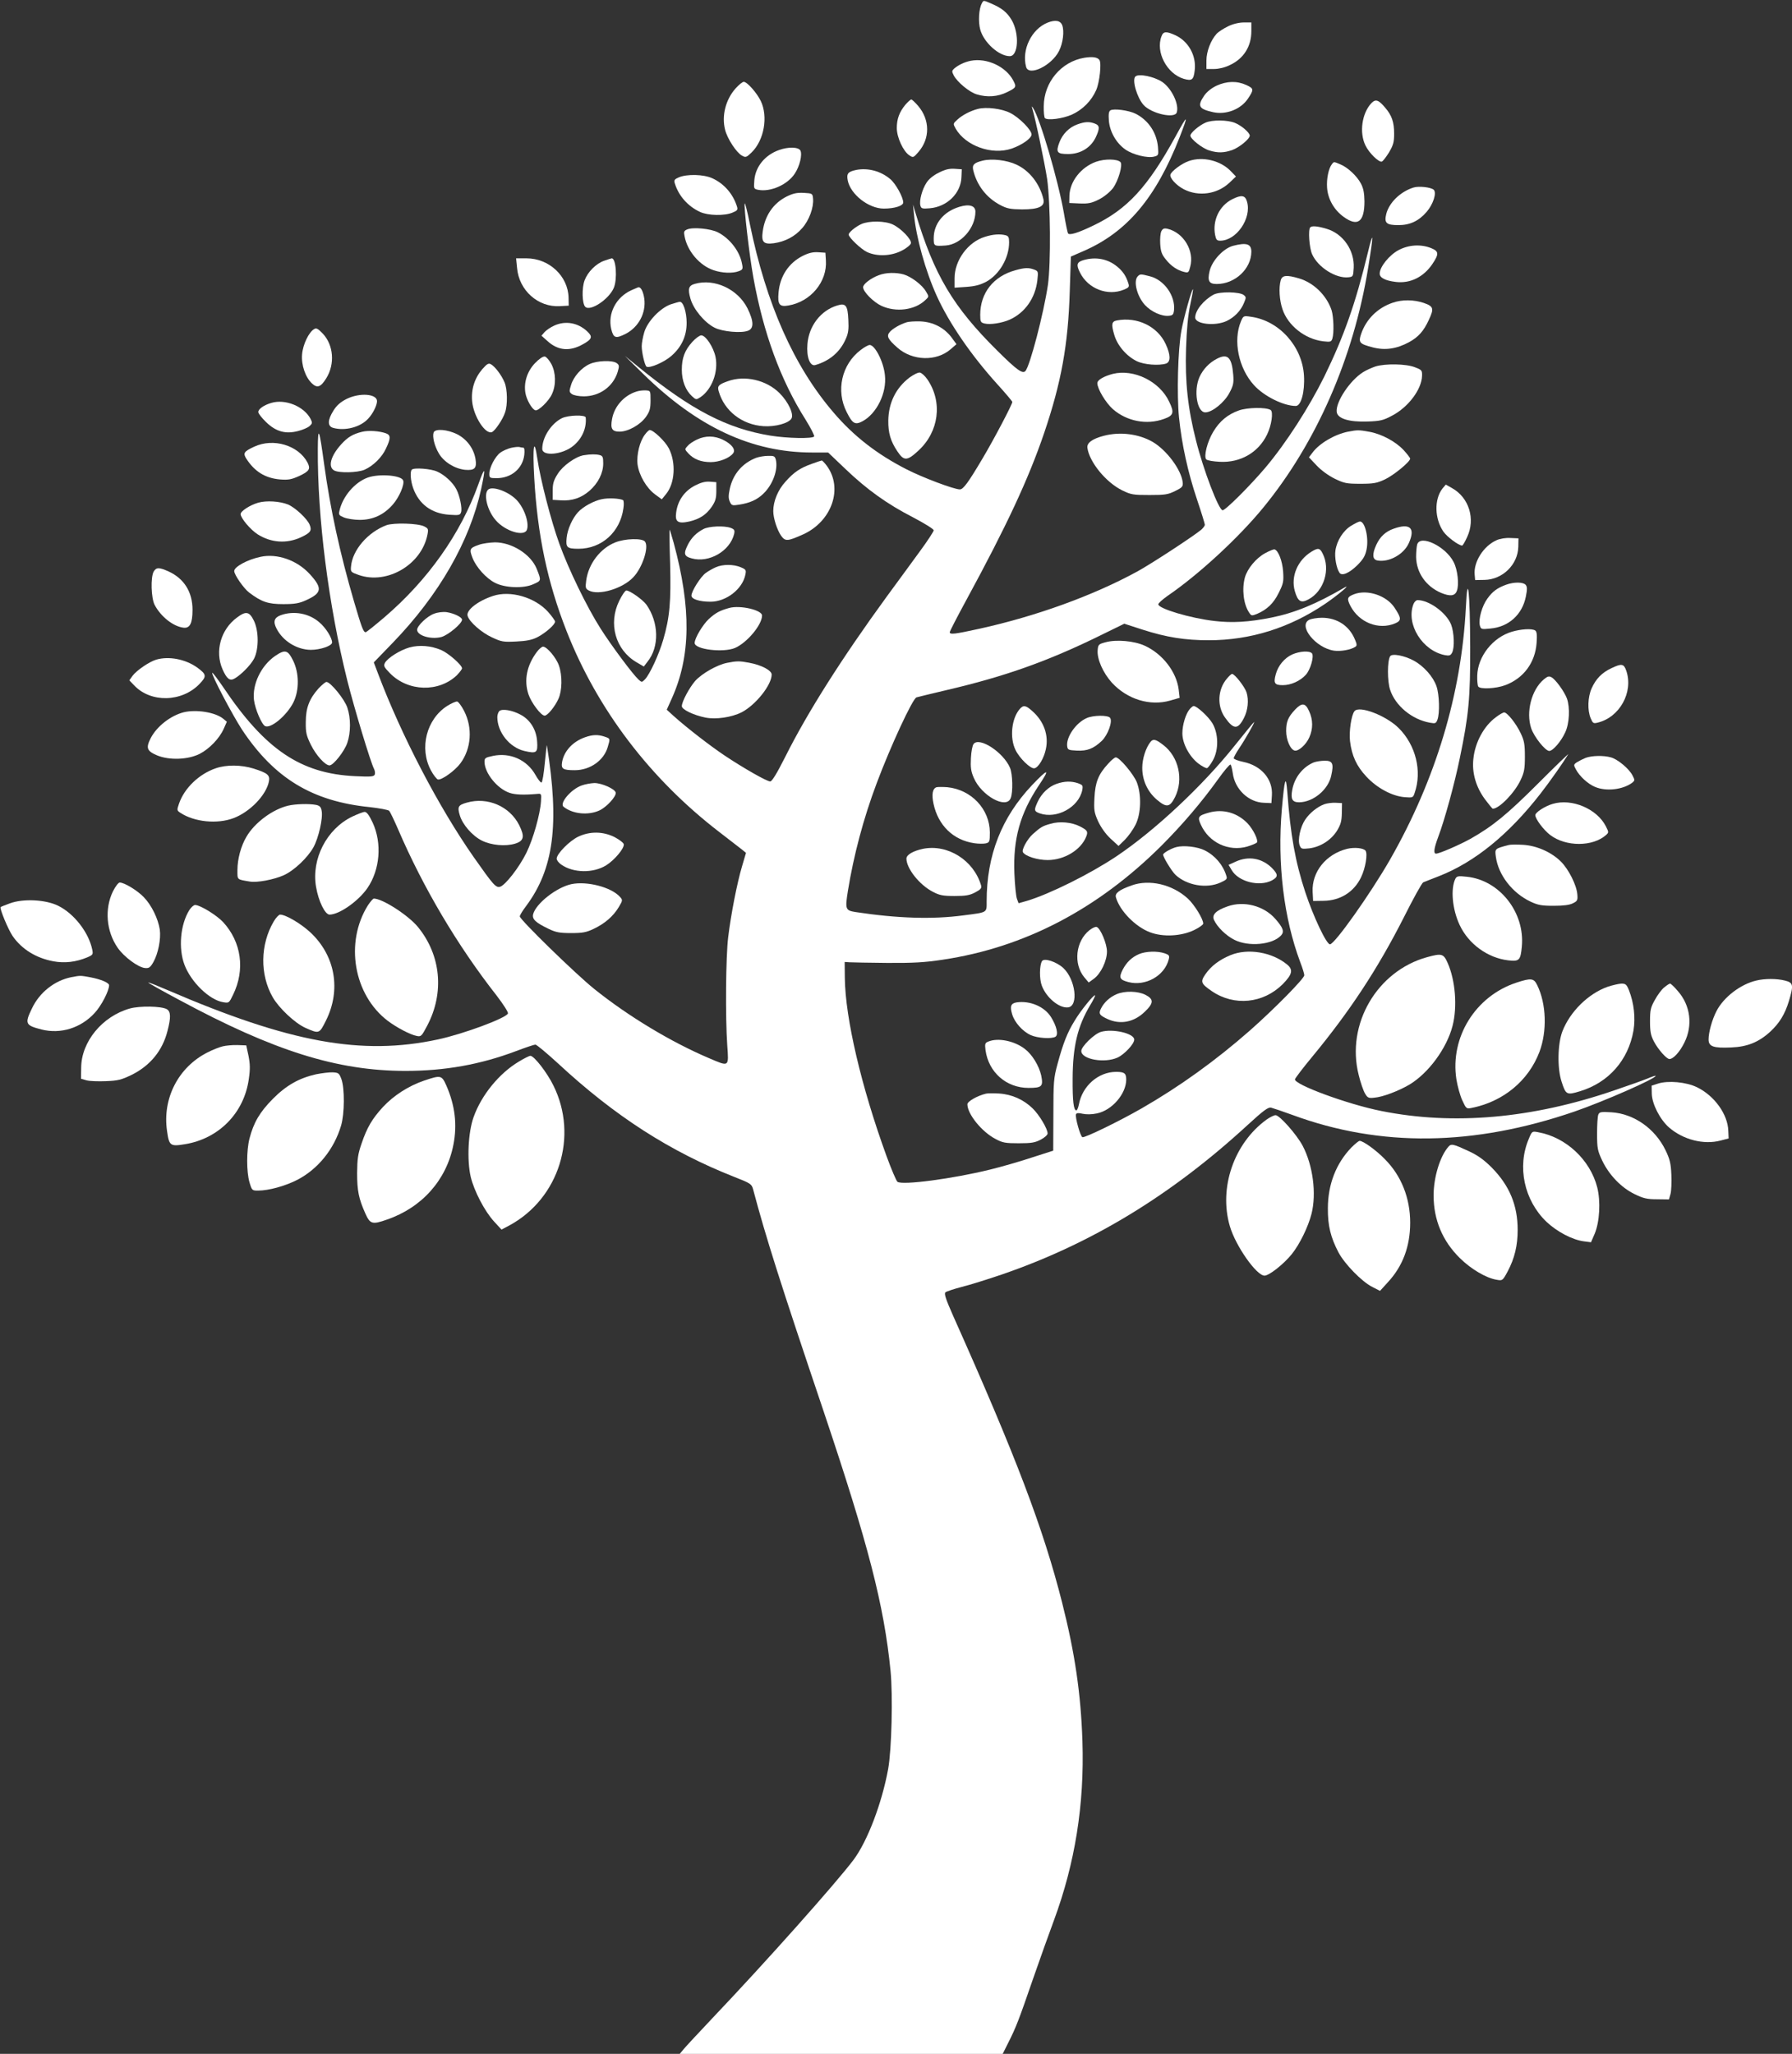 <?xml version="1.0" standalone="no"?>
<!DOCTYPE svg PUBLIC "-//W3C//DTD SVG 20010904//EN"
 "http://www.w3.org/TR/2001/REC-SVG-20010904/DTD/svg10.dtd">
<svg version="1.0" xmlns="http://www.w3.org/2000/svg"
 width="1117pt" height="1280pt" viewBox="0 0 1117 1280"
 preserveAspectRatio="xMidYMid meet">
<rect x="0" y="0" width="1117" height="1280" fill="#333333" stroke="none"/>
<g transform="translate(0,1280) scale(0.1,-0.1)"
fill="#ffffff" stroke="none">
<path d="M6120 12779 c-19 -34 -23 -116 -10 -163 22 -81 117 -166 184 -166 54
0 61 141 12 225 -29 49 -62 75 -130 104 -46 20 -46 20 -56 0z"/>
<path d="M6530 12659 c-100 -40 -163 -169 -134 -276 17 -61 159 8 205 99 25
49 34 124 20 161 -11 29 -43 35 -91 16z"/>
<path d="M7655 12636 c-27 -13 -60 -34 -72 -47 -36 -40 -63 -110 -63 -166 l0
-53 48 0 c28 0 67 9 97 24 87 40 135 116 135 212 l0 54 -47 0 c-29 0 -68 -9
-98 -24z"/>
<path d="M7240 12574 c-38 -98 33 -233 138 -265 52 -15 62 -7 69 53 11 92 -40
182 -122 219 -55 25 -74 24 -85 -7z"/>
<path d="M6759 12440 c-144 -24 -252 -152 -253 -302 -1 -36 3 -70 7 -74 16
-16 111 -4 169 22 67 31 121 85 151 153 21 48 34 168 20 187 -12 18 -44 22
-94 14z"/>
<path d="M6050 12421 c-39 -8 -76 -26 -102 -48 -15 -14 -16 -18 -3 -43 21 -41
98 -105 143 -118 65 -20 132 -15 190 14 57 28 59 32 38 72 -46 88 -166 143
-266 123z"/>
<path d="M7077 12323 c-22 -21 10 -131 51 -177 48 -54 194 -87 207 -47 16 50
-31 149 -90 190 -51 34 -148 54 -168 34z"/>
<path d="M4586 12250 c-63 -70 -89 -172 -66 -260 14 -55 71 -142 105 -160 23
-13 28 -11 60 20 78 76 104 223 57 321 -25 51 -85 119 -106 119 -8 0 -30 -18
-50 -40z"/>
<path d="M7583 12266 c-33 -16 -60 -38 -77 -62 -44 -65 -34 -83 55 -103 81
-18 172 17 217 83 39 58 38 64 -9 86 -59 27 -122 25 -186 -4z"/>
<path d="M5644 12148 c-38 -46 -54 -89 -54 -146 0 -58 40 -145 78 -170 24 -16
26 -15 57 21 73 84 72 200 -2 287 -19 22 -38 40 -43 40 -4 0 -21 -15 -36 -32z"/>
<path d="M8549 12158 c-60 -63 -77 -184 -38 -264 22 -47 84 -107 102 -101 7 2
27 28 45 57 27 46 32 64 32 117 0 71 -14 113 -55 161 -42 50 -60 56 -86 30z"/>
<path d="M6433 12129 c21 -67 79 -347 94 -444 21 -149 24 -525 5 -660 -26
-177 -113 -510 -141 -538 -18 -18 -54 8 -173 126 -278 275 -396 474 -512 862
l-15 50 6 -60 c13 -143 72 -355 142 -509 77 -170 215 -371 379 -552 51 -56 92
-105 92 -109 0 -15 -115 -234 -186 -353 -90 -152 -120 -192 -141 -192 -36 0
-233 74 -334 126 -182 93 -329 207 -454 354 -247 288 -419 676 -521 1174 -15
77 -30 134 -32 128 -6 -20 28 -317 54 -462 63 -347 169 -637 324 -883 33 -53
58 -102 55 -107 -9 -15 -167 -12 -272 5 -270 44 -493 159 -823 428 l-85 69
112 -110 c340 -334 680 -492 1055 -492 l100 0 107 -102 c135 -129 260 -219
424 -303 70 -37 127 -72 127 -80 0 -7 -39 -67 -87 -132 -47 -65 -140 -191
-205 -280 -280 -384 -495 -723 -633 -999 -53 -105 -83 -154 -94 -154 -21 0
-165 82 -285 162 -91 61 -232 170 -316 245 l-44 40 31 69 c119 263 123 563 12
972 -12 42 -23 79 -25 81 -2 2 -1 -93 3 -210 6 -238 -2 -336 -43 -476 -27 -93
-84 -216 -114 -247 -19 -19 -20 -19 -40 -1 -35 32 -168 210 -236 317 -85 133
-200 370 -257 528 -52 143 -119 403 -138 534 -20 137 -30 74 -19 -121 20 -356
82 -652 202 -957 192 -488 520 -919 950 -1250 62 -48 125 -97 141 -109 l27
-22 -25 -85 c-31 -104 -69 -300 -86 -440 -15 -120 -18 -499 -6 -672 10 -140
14 -137 -115 -82 -235 100 -501 260 -713 430 -114 91 -465 433 -465 453 0 7
17 35 39 64 173 232 209 510 130 1002 -1 6 -7 -44 -13 -109 -6 -66 -15 -121
-21 -123 -5 -1 -22 20 -37 47 -53 95 -159 142 -266 119 -47 -10 -52 -13 -52
-37 1 -70 79 -167 156 -193 35 -12 88 -14 169 -7 30 3 30 3 27 -46 -5 -81 -49
-236 -91 -321 -45 -91 -130 -200 -163 -211 -27 -8 -42 9 -165 184 -219 313
-451 758 -597 1145 l-26 69 118 122 c289 299 480 633 551 958 30 140 25 148
-18 28 -110 -307 -314 -595 -585 -827 -60 -51 -112 -93 -117 -93 -14 0 -25 30
-72 190 -88 301 -149 581 -187 860 -30 220 -38 240 -39 95 -3 -428 66 -974
184 -1447 43 -171 146 -513 167 -551 5 -10 7 -26 4 -34 -6 -13 -23 -15 -124
-10 -338 16 -560 166 -821 555 -35 51 -65 91 -68 89 -8 -9 126 -263 186 -355
201 -302 437 -446 796 -482 61 -7 115 -17 121 -23 6 -7 30 -57 54 -112 157
-366 372 -729 616 -1040 42 -55 73 -103 70 -111 -11 -29 -278 -128 -437 -162
-475 -102 -923 -20 -1683 307 -65 28 -120 50 -122 48 -2 -2 85 -51 194 -109
590 -318 983 -441 1407 -442 246 0 468 39 693 124 58 22 112 40 119 40 8 0 71
-53 141 -117 356 -330 699 -550 1100 -708 100 -39 107 -44 116 -76 80 -301
170 -585 441 -1388 276 -822 375 -1202 416 -1614 15 -153 7 -491 -15 -612 -39
-213 -129 -450 -216 -566 -110 -146 -547 -637 -880 -987 -85 -90 -166 -177
-179 -193 l-24 -29 1007 0 1006 0 35 70 c49 97 66 142 155 400 43 124 101 286
129 361 132 357 191 723 178 1119 -10 297 -47 548 -127 864 -117 461 -287 909
-679 1786 -46 104 -57 138 -48 146 7 6 53 21 102 34 50 12 160 47 246 76 561
192 1060 495 1538 935 97 89 126 110 144 106 12 -3 72 -23 132 -45 550 -203
1131 -195 1760 21 185 64 505 205 505 222 0 3 -24 -5 -52 -17 -29 -12 -123
-45 -208 -74 -511 -175 -1000 -218 -1449 -128 -212 42 -547 166 -539 198 2 8
50 71 108 141 233 282 406 544 571 869 58 116 112 213 120 217 8 3 52 21 99
39 222 87 435 260 633 515 60 77 143 196 172 244 5 8 -79 -73 -186 -180 -193
-193 -284 -268 -424 -347 -69 -38 -193 -92 -214 -92 -17 0 -13 33 14 105 39
103 102 332 134 489 56 269 66 374 65 696 -1 343 -16 476 -27 244 -27 -537
-188 -1073 -472 -1570 -122 -213 -346 -529 -375 -529 -22 0 -103 171 -154 325
-62 189 -92 354 -112 625 -9 111 -17 84 -34 -108 -29 -340 12 -679 115 -954
14 -36 25 -72 25 -81 0 -20 -186 -209 -340 -345 -212 -186 -435 -347 -673
-484 -143 -82 -355 -185 -370 -180 -13 4 -47 126 -40 143 3 8 16 9 41 3 23 -5
57 -5 89 2 94 19 182 121 183 210 0 40 -11 49 -63 49 -111 0 -211 -88 -232
-203 -4 -20 -11 -37 -16 -37 -17 0 -24 58 -23 200 1 200 31 324 109 455 20 32
33 60 31 62 -7 7 -90 -95 -128 -159 -45 -73 -71 -139 -106 -268 -24 -89 -26
-110 -26 -318 l-1 -223 -137 -44 c-75 -25 -191 -58 -257 -74 -231 -57 -547
-99 -577 -76 -7 5 -38 78 -68 160 -158 434 -257 859 -260 1110 l-1 100 30 -2
c17 -1 122 -3 235 -4 163 -1 234 3 346 20 509 76 965 314 1363 710 132 132
251 272 353 414 38 53 73 95 78 92 4 -2 10 -26 14 -53 13 -101 99 -182 194
-185 l47 -2 3 48 c7 101 -66 186 -179 209 -33 7 -59 17 -59 23 0 5 15 33 33
60 41 61 100 165 94 165 -2 0 -55 -64 -117 -142 -202 -254 -500 -533 -740
-694 -166 -111 -416 -235 -558 -278 l-53 -15 -10 27 c-6 15 -13 86 -16 157 -9
216 35 374 152 550 73 108 60 109 -42 2 -190 -201 -283 -437 -283 -724 0 -73
8 -68 -147 -88 -189 -25 -407 -19 -670 21 -63 10 -66 17 -48 131 36 222 97
453 180 673 85 227 224 528 248 534 7 2 92 23 190 46 355 83 612 174 919 322
l186 91 114 -37 c150 -48 264 -66 413 -66 259 0 504 77 725 227 78 53 167 128
120 101 -177 -103 -311 -158 -456 -187 -140 -28 -244 -34 -354 -21 -149 17
-350 77 -350 104 0 7 26 30 57 52 192 131 441 360 596 549 331 403 564 934
655 1496 35 214 34 244 -2 94 -76 -314 -148 -519 -271 -771 -95 -192 -238
-415 -368 -569 -94 -111 -248 -265 -266 -265 -24 0 -120 251 -166 435 -51 200
-69 366 -62 575 4 118 12 206 26 270 11 52 19 95 17 97 -6 6 -57 -175 -72
-257 -22 -117 -29 -401 -15 -541 17 -168 56 -345 112 -511 27 -80 49 -152 49
-158 0 -7 -10 -20 -22 -31 -48 -40 -307 -210 -398 -260 -274 -150 -632 -280
-988 -358 -151 -33 -182 -37 -182 -21 0 6 46 95 102 198 255 469 390 760 487
1045 106 313 149 547 159 880 l7 218 78 34 c272 118 452 332 600 710 57 147
52 147 -26 4 -173 -315 -301 -454 -513 -555 -96 -46 -148 -62 -157 -48 -3 5
-15 63 -26 129 -37 208 -147 582 -191 651 -7 12 -10 13 -7 3z"/>
<path d="M6095 12121 c-47 -12 -98 -39 -128 -67 -27 -25 -27 -25 -10 -56 63
-108 226 -166 349 -124 64 22 124 64 124 88 0 28 -77 106 -133 134 -52 27
-150 39 -202 25z"/>
<path d="M6921 12112 c-10 -7 -12 -25 -9 -65 6 -69 46 -139 103 -179 46 -32
137 -55 179 -44 27 7 28 9 24 59 -8 90 -59 167 -139 208 -44 22 -138 34 -158
21z"/>
<path d="M7515 12036 c-40 -17 -95 -64 -95 -81 0 -21 76 -81 119 -93 52 -16
90 -15 142 3 44 16 109 69 109 90 0 18 -52 63 -92 79 -45 19 -142 20 -183 2z"/>
<path d="M6716 12025 c-51 -18 -92 -59 -112 -111 -24 -63 -16 -74 54 -74 76 0
139 38 171 102 27 58 27 76 -5 88 -34 13 -61 12 -108 -5z"/>
<path d="M4856 11865 c-88 -31 -147 -104 -154 -188 -4 -53 -4 -54 24 -60 77
-15 183 32 228 101 31 46 48 119 35 144 -12 22 -75 24 -133 3z"/>
<path d="M6126 11799 c-54 -13 -67 -26 -60 -58 22 -95 83 -174 169 -219 42
-22 63 -26 135 -27 105 0 144 18 134 63 -22 95 -86 178 -168 216 -59 28 -153
39 -210 25z"/>
<path d="M6832 11792 c-94 -34 -163 -122 -166 -211 l-1 -46 65 -3 c55 -2 74 2
120 25 33 17 67 45 87 70 34 46 63 147 47 163 -20 20 -98 21 -152 2z"/>
<path d="M7409 11796 c-43 -15 -105 -61 -113 -83 -8 -20 35 -68 84 -93 92 -47
207 -30 282 40 l42 40 -30 31 c-64 69 -178 96 -265 65z"/>
<path d="M8303 11778 c-22 -27 -35 -93 -31 -148 5 -71 44 -139 104 -182 87
-63 129 -31 129 97 -1 52 -6 81 -22 111 -25 47 -82 101 -129 120 -40 17 -39
17 -51 2z"/>
<path d="M5337 11741 c-51 -11 -61 -22 -53 -65 17 -87 130 -176 225 -176 66 0
121 17 121 38 0 33 -47 118 -81 146 -59 50 -138 71 -212 57z"/>
<path d="M5852 11724 c-33 -16 -63 -40 -77 -63 -27 -41 -46 -111 -38 -142 5
-19 12 -21 58 -17 109 9 195 94 198 195 l2 48 -45 3 c-33 2 -59 -4 -98 -24z"/>
<path d="M4232 11695 c-28 -12 -32 -18 -26 -37 24 -79 82 -144 158 -179 50
-23 153 -25 202 -4 30 12 34 18 28 37 -24 79 -81 144 -154 177 -54 25 -158 27
-208 6z"/>
<path d="M8810 11631 c-82 -26 -151 -94 -169 -164 -14 -57 0 -70 76 -70 72 0
127 26 176 83 41 48 63 118 44 137 -16 16 -94 25 -127 14z"/>
<path d="M4903 11575 c-83 -42 -136 -119 -149 -219 -9 -65 6 -80 69 -72 71 10
132 42 177 94 44 49 73 130 68 184 -3 32 -4 33 -58 36 -43 2 -66 -3 -107 -23z"/>
<path d="M7680 11558 c-80 -41 -123 -132 -106 -222 6 -30 11 -36 32 -36 101 0
197 140 167 243 -11 41 -35 44 -93 15z"/>
<path d="M5980 11511 c-99 -30 -160 -105 -160 -196 0 -49 2 -50 75 -45 95 7
185 109 185 211 0 37 -38 49 -100 30z"/>
<path d="M5370 11404 c-36 -16 -80 -52 -80 -66 0 -18 78 -92 115 -109 63 -29
151 -25 216 9 30 15 55 36 57 46 5 24 -62 93 -113 117 -49 23 -146 24 -195 3z"/>
<path d="M8167 11383 c-14 -14 -6 -129 12 -168 37 -82 149 -152 227 -143 28 3
29 6 32 58 6 109 -66 214 -169 244 -56 17 -92 20 -102 9z"/>
<path d="M4283 11370 c-19 -8 -22 -14 -16 -42 17 -93 94 -183 181 -212 52 -18
119 -21 157 -6 25 9 27 14 20 47 -14 77 -76 157 -150 195 -45 23 -156 34 -192
18z"/>
<path d="M7239 11359 c-6 -13 -9 -47 -7 -80 3 -47 10 -66 35 -96 32 -41 72
-68 115 -78 25 -6 28 -4 37 33 27 98 -41 212 -141 236 -21 5 -30 2 -39 -15z"/>
<path d="M6139 11324 c-105 -32 -189 -146 -189 -258 l0 -59 73 5 c55 4 86 12
124 32 83 45 143 149 143 246 0 31 -4 39 -22 44 -35 9 -79 6 -129 -10z"/>
<path d="M7686 11268 c-60 -16 -130 -91 -146 -156 -15 -63 -4 -82 44 -82 114
0 215 94 216 201 0 49 -30 59 -114 37z"/>
<path d="M8719 11242 c-58 -30 -119 -105 -119 -147 0 -26 34 -44 100 -52 90
-11 173 30 228 111 43 64 41 80 -8 100 -63 25 -138 21 -201 -12z"/>
<path d="M5003 11205 c-87 -44 -141 -126 -150 -227 -7 -75 5 -92 61 -82 139
23 243 148 234 281 l-3 48 -45 3 c-33 2 -59 -4 -97 -23z"/>
<path d="M3223 11130 c12 -140 131 -246 267 -238 l55 3 -1 50 c-3 135 -122
245 -262 245 l-65 0 6 -60z"/>
<path d="M3766 11175 c-51 -18 -102 -69 -122 -122 -18 -47 -16 -145 4 -165 31
-31 148 47 178 118 23 55 14 185 -13 184 -5 -1 -25 -7 -47 -15z"/>
<path d="M6754 11179 c-42 -12 -47 -29 -22 -78 50 -101 173 -148 274 -106 30
12 34 18 28 37 -14 46 -34 77 -71 107 -58 48 -133 62 -209 40z"/>
<path d="M6330 11116 c-137 -37 -220 -141 -220 -278 0 -43 3 -48 26 -54 35 -9
108 2 158 24 95 43 159 134 172 244 6 56 6 58 -20 68 -34 13 -59 12 -116 -4z"/>
<path d="M5478 11085 c-49 -18 -98 -55 -98 -75 0 -28 63 -92 114 -116 91 -42
209 -27 274 36 23 21 23 22 4 53 -23 41 -92 93 -140 107 -49 13 -109 12 -154
-5z"/>
<path d="M7092 11078 c-29 -29 -5 -124 44 -178 39 -43 106 -73 150 -68 24 2
29 8 32 35 9 90 -62 189 -150 211 -58 15 -61 15 -76 0z"/>
<path d="M7983 11053 c-13 -46 -8 -125 11 -180 34 -102 140 -186 253 -200 46
-5 51 -4 58 17 11 35 8 135 -5 177 -31 92 -111 171 -203 198 -78 23 -105 20
-114 -12z"/>
<path d="M4331 11031 c-39 -11 -45 -31 -27 -93 19 -66 87 -148 150 -180 48
-25 167 -36 209 -19 37 14 36 59 -4 140 -60 119 -205 187 -328 152z"/>
<path d="M3935 10991 c-95 -43 -148 -145 -125 -242 14 -56 27 -61 89 -30 82
42 129 131 117 220 -6 41 -20 71 -35 71 -3 0 -24 -9 -46 -19z"/>
<path d="M7565 10964 c-63 -34 -115 -99 -115 -143 0 -41 123 -55 195 -22 49
23 89 64 109 113 14 33 14 37 -1 49 -25 21 -151 23 -188 3z"/>
<path d="M8680 10913 c-93 -32 -163 -101 -195 -192 -19 -56 -12 -64 72 -86 77
-20 149 -9 225 32 59 32 93 70 125 141 33 70 28 83 -32 104 -62 21 -136 22
-195 1z"/>
<path d="M4180 10903 c-66 -24 -144 -106 -164 -173 -9 -30 -16 -69 -16 -87 0
-40 19 -121 30 -128 19 -12 111 28 155 67 64 56 95 124 95 206 0 67 -21 132
-42 131 -7 0 -33 -8 -58 -16z"/>
<path d="M5218 10896 c-102 -31 -176 -127 -185 -240 -7 -81 16 -141 49 -131
90 26 155 82 190 163 16 35 19 61 16 118 -4 91 -16 107 -70 90z"/>
<path d="M7735 10797 c-50 -120 -15 -291 81 -397 62 -69 185 -130 261 -130 33
0 57 87 51 190 -11 182 -155 342 -331 366 -46 7 -47 6 -62 -29z"/>
<path d="M6962 10803 c-33 -6 -36 -24 -17 -88 19 -68 76 -134 141 -166 46 -22
136 -29 182 -15 30 10 29 55 -2 122 -51 110 -177 171 -304 147z"/>
<path d="M5650 10791 c-41 -13 -84 -38 -103 -59 -23 -26 -14 -45 47 -99 93
-82 242 -87 331 -10 l37 32 -33 45 c-46 59 -114 94 -193 97 -34 1 -72 -1 -86
-6z"/>
<path d="M3455 10771 c-22 -10 -49 -28 -60 -40 l-20 -23 37 -33 c66 -61 141
-67 224 -19 54 30 59 46 26 77 -58 56 -137 70 -207 38z"/>
<path d="M1958 10749 c-33 -19 -70 -96 -75 -157 -6 -65 20 -143 62 -182 33
-31 55 -22 89 33 55 89 45 207 -22 278 -30 31 -40 37 -54 28z"/>
<path d="M4316 10670 c-48 -53 -66 -101 -66 -174 0 -69 23 -128 63 -165 25
-23 27 -23 52 -7 72 48 114 158 95 252 -13 61 -61 134 -89 134 -10 0 -35 -18
-55 -40z"/>
<path d="M5365 10619 c-119 -90 -156 -254 -87 -388 36 -72 52 -81 99 -56 88
48 151 176 139 286 -8 84 -62 189 -95 189 -9 0 -34 -14 -56 -31z"/>
<path d="M3335 10537 c-49 -51 -71 -121 -60 -186 7 -42 41 -102 62 -108 18 -6
85 58 104 102 26 57 24 132 -4 186 -13 24 -32 46 -41 47 -11 2 -35 -14 -61
-41z"/>
<path d="M7585 10564 c-47 -24 -86 -65 -108 -113 -38 -85 -16 -221 36 -221 43
0 119 62 150 121 25 47 28 62 24 114 -9 109 -35 134 -102 99z"/>
<path d="M3675 10531 c-51 -23 -101 -79 -116 -132 -12 -37 -11 -43 6 -55 11
-8 43 -14 74 -14 99 0 183 61 211 152 11 37 10 43 -6 55 -26 19 -122 16 -169
-6z"/>
<path d="M3006 10499 c-48 -56 -70 -126 -63 -200 8 -92 82 -208 123 -192 19 7
68 79 82 122 17 48 15 145 -3 188 -19 46 -60 99 -85 113 -15 8 -24 3 -54 -31z"/>
<path d="M8573 10516 c-23 -8 -57 -23 -76 -35 -82 -51 -172 -186 -165 -248 5
-42 76 -64 193 -60 80 3 97 7 153 37 101 53 184 164 186 248 1 34 -2 37 -44
53 -54 22 -186 24 -247 5z"/>
<path d="M5669 10447 c-85 -65 -130 -157 -132 -267 -1 -78 14 -129 56 -192 41
-62 61 -62 131 3 129 118 153 303 57 444 -15 22 -36 41 -47 43 -11 2 -40 -13
-65 -31z"/>
<path d="M6937 10470 c-57 -15 -97 -38 -97 -58 0 -35 52 -122 97 -162 86 -75
210 -100 318 -61 60 21 66 39 33 107 -59 127 -220 206 -351 174z"/>
<path d="M4536 10424 c-57 -20 -66 -30 -56 -63 35 -122 145 -208 279 -217 73
-5 156 18 174 47 17 27 -19 104 -74 159 -82 82 -217 113 -323 74z"/>
<path d="M3968 10360 c-78 -24 -139 -92 -153 -172 -11 -60 0 -78 47 -78 54 0
130 43 165 93 23 33 28 51 28 101 0 61 0 61 -30 63 -16 1 -42 -2 -57 -7z"/>
<path d="M2161 10314 c-38 -19 -62 -40 -82 -72 -38 -60 -39 -99 -1 -109 74
-20 170 5 218 59 29 31 54 82 54 108 0 46 -108 54 -189 14z"/>
<path d="M1691 10289 c-47 -14 -81 -38 -81 -57 0 -9 22 -37 49 -63 61 -59 121
-76 200 -55 28 7 60 21 71 31 17 16 18 20 6 44 -41 79 -158 126 -245 100z"/>
<path d="M7722 10242 c-70 -25 -120 -67 -159 -132 -38 -62 -61 -156 -44 -173
7 -7 44 -13 84 -15 129 -7 241 58 295 170 28 57 40 142 22 153 -29 18 -144 16
-198 -3z"/>
<path d="M3503 10194 c-67 -33 -123 -119 -123 -191 0 -49 127 -37 194 19 54
44 83 110 77 176 -2 18 -109 15 -148 -4z"/>
<path d="M2257 10109 c-57 -14 -90 -33 -131 -79 -65 -72 -83 -140 -43 -162 31
-17 145 -14 188 4 55 24 110 78 135 133 30 63 30 83 1 94 -40 15 -110 20 -150
10z"/>
<path d="M2703 10105 c-9 -26 5 -84 32 -130 31 -54 99 -96 164 -103 60 -5 74
10 65 67 -11 66 -54 124 -115 155 -61 30 -136 36 -146 11z"/>
<path d="M4021 10093 c-33 -41 -54 -127 -47 -187 9 -68 56 -148 109 -187 l42
-31 26 32 c56 67 64 196 18 286 -22 43 -96 114 -119 114 -5 0 -18 -12 -29 -27z"/>
<path d="M8404 10110 c-85 -17 -180 -73 -223 -131 l-22 -29 47 -50 c28 -30 73
-63 113 -83 60 -29 74 -32 161 -32 82 0 103 4 152 27 54 25 158 110 158 130 0
4 -18 28 -40 52 -50 54 -137 101 -214 115 -66 12 -74 12 -132 1z"/>
<path d="M6880 10084 c-72 -19 -106 -44 -102 -75 12 -88 115 -215 217 -265 55
-27 69 -29 170 -29 97 0 116 3 160 25 45 22 50 28 47 55 -9 77 -99 199 -187
251 -87 50 -203 65 -305 38z"/>
<path d="M4345 10061 c-22 -10 -49 -28 -59 -40 -19 -21 -19 -21 5 -47 33 -36
79 -54 139 -54 52 0 115 24 139 54 19 23 -7 58 -62 85 -53 26 -109 27 -162 2z"/>
<path d="M1584 10016 c-64 -30 -70 -40 -49 -74 52 -81 118 -122 211 -130 52
-4 71 0 118 21 64 30 73 44 53 84 -57 108 -213 155 -333 99z"/>
<path d="M3186 10009 c-21 -5 -51 -18 -66 -29 -33 -23 -70 -94 -70 -133 0 -25
3 -27 46 -27 91 0 162 60 172 145 3 28 1 45 -6 45 -6 0 -16 2 -24 4 -7 2 -30
0 -52 -5z"/>
<path d="M3639 9963 c-51 -8 -132 -66 -163 -117 -25 -39 -31 -60 -31 -105 l0
-56 50 -3 c71 -5 128 15 179 59 55 48 86 111 86 171 0 39 -3 47 -22 52 -24 6
-55 6 -99 -1z"/>
<path d="M4714 9947 c-86 -33 -145 -101 -165 -193 -9 -42 -9 -60 0 -80 11 -25
15 -26 59 -19 65 10 111 30 150 68 59 56 93 150 78 212 -6 22 -11 25 -49 24
-23 0 -56 -6 -73 -12z"/>
<path d="M5062 9910 c-74 -26 -114 -53 -166 -112 -47 -51 -76 -122 -76 -183 0
-45 24 -118 49 -154 26 -36 40 -35 138 9 179 82 250 288 146 428 -13 17 -27
32 -31 32 -4 -1 -31 -9 -60 -20z"/>
<path d="M2567 9873 c-12 -11 -8 -69 8 -114 36 -101 114 -159 225 -167 61 -4
68 -3 74 16 8 23 -8 102 -29 142 -21 42 -74 91 -120 111 -39 18 -145 26 -158
12z"/>
<path d="M2293 9824 c-81 -29 -157 -117 -177 -207 -6 -25 -3 -29 28 -42 20 -8
64 -15 98 -15 82 0 150 31 206 95 40 45 75 126 65 151 -12 32 -148 43 -220 18z"/>
<path d="M4330 9773 c-64 -34 -105 -92 -115 -165 -9 -60 10 -74 82 -58 63 15
104 41 139 91 23 34 29 53 29 98 l0 56 -40 3 c-30 2 -56 -5 -95 -25z"/>
<path d="M8991 9755 c-52 -67 -49 -188 6 -268 23 -33 95 -87 117 -87 4 0 18
24 31 53 53 112 12 246 -94 305 l-39 22 -21 -25z"/>
<path d="M3042 9748 c-29 -29 -5 -129 47 -189 59 -70 181 -107 196 -59 15 47
-22 145 -72 191 -53 50 -147 81 -171 57z"/>
<path d="M3751 9689 c-49 -10 -116 -46 -148 -81 -35 -38 -66 -107 -71 -160 -6
-60 2 -68 74 -68 144 0 260 104 280 253 4 25 2 47 -2 50 -20 11 -92 15 -133 6z"/>
<path d="M1609 9667 c-51 -15 -109 -52 -109 -71 0 -25 61 -97 106 -126 84 -53
181 -60 271 -18 59 28 68 41 53 78 -15 37 -90 107 -135 126 -50 20 -134 26
-186 11z"/>
<path d="M8423 9524 c-50 -30 -90 -93 -99 -155 -6 -42 6 -109 25 -138 15 -23
61 -3 112 47 36 36 49 58 57 97 15 71 -9 175 -41 175 -7 0 -31 -12 -54 -26z"/>
<path d="M2409 9527 c-117 -44 -213 -156 -221 -258 -3 -33 -1 -35 47 -52 178
-63 395 65 430 254 6 32 4 36 -22 49 -40 19 -189 23 -234 7z"/>
<path d="M4385 9503 c-44 -23 -74 -53 -96 -95 -30 -59 -26 -75 23 -88 108 -30
238 46 264 152 5 24 2 29 -21 38 -40 15 -136 11 -170 -7z"/>
<path d="M8687 9505 c-50 -17 -85 -50 -108 -100 -27 -59 -25 -92 7 -98 71 -13
163 37 195 107 43 95 9 128 -94 91z"/>
<path d="M9330 9434 c-82 -35 -146 -136 -138 -216 l3 -33 58 1 c113 2 208 95
211 206 l1 53 -50 2 c-28 2 -65 -4 -85 -13z"/>
<path d="M3836 9420 c-94 -37 -168 -133 -182 -238 -6 -45 -4 -51 16 -62 61
-33 210 11 277 82 57 59 100 190 73 223 -18 22 -123 19 -184 -5z"/>
<path d="M8834 9408 c-4 -13 -7 -49 -7 -80 2 -98 62 -183 156 -223 56 -23 86
-20 98 13 15 38 5 131 -20 179 -49 97 -206 173 -227 111z"/>
<path d="M2986 9405 c-58 -20 -62 -27 -41 -81 22 -58 85 -128 140 -156 61 -32
178 -37 239 -9 51 22 51 22 21 97 -37 90 -154 164 -260 164 -33 -1 -77 -7 -99
-15z"/>
<path d="M7885 9352 c-56 -31 -109 -95 -125 -150 -20 -73 -9 -166 25 -218 15
-23 17 -23 50 -10 63 27 104 66 136 132 29 58 31 70 27 133 -5 66 -30 130 -53
137 -6 2 -32 -9 -60 -24z"/>
<path d="M8175 9362 c-87 -53 -130 -155 -104 -246 19 -65 38 -77 86 -51 96 52
138 188 87 286 -17 34 -28 36 -69 11z"/>
<path d="M1625 9330 c-82 -17 -165 -62 -165 -89 0 -23 59 -108 93 -134 77 -58
117 -72 212 -72 73 0 100 5 142 24 100 45 105 75 23 164 -78 85 -201 129 -305
107z"/>
<path d="M4462 9265 c-18 -8 -47 -24 -63 -36 -31 -22 -89 -113 -89 -141 0 -22
50 -38 119 -38 98 0 199 79 217 168 6 30 4 33 -29 47 -45 19 -112 19 -155 0z"/>
<path d="M958 9238 c-20 -36 -16 -166 6 -208 39 -74 117 -135 181 -142 39 -4
55 28 55 112 0 111 -53 195 -150 239 -58 26 -76 26 -92 -1z"/>
<path d="M9388 9156 c-55 -20 -85 -42 -117 -87 -33 -45 -56 -127 -47 -166 7
-25 9 -26 67 -20 113 10 198 87 220 199 9 45 9 61 -1 73 -15 18 -72 19 -122 1z"/>
<path d="M3860 9056 c-70 -142 -24 -306 107 -383 l46 -27 23 30 c75 93 71 245
-7 356 -23 31 -103 88 -125 88 -7 0 -27 -29 -44 -64z"/>
<path d="M8441 9097 c-44 -17 -47 -27 -23 -74 54 -103 176 -151 278 -108 41
17 40 33 -5 100 -50 74 -168 113 -250 82z"/>
<path d="M3073 9086 c-95 -31 -170 -90 -158 -125 11 -37 86 -103 151 -133 60
-28 71 -30 152 -26 64 3 99 10 132 27 50 26 110 78 110 97 0 6 -20 34 -44 61
-82 91 -235 135 -343 99z"/>
<path d="M8810 9034 c-47 -124 56 -290 197 -317 27 -5 35 -2 44 15 17 31 13
127 -6 176 -30 74 -137 152 -209 152 -9 0 -21 -12 -26 -26z"/>
<path d="M4545 9011 c-58 -16 -84 -30 -126 -68 -38 -35 -89 -120 -89 -150 0
-41 179 -62 252 -31 75 33 168 144 168 202 0 34 -136 66 -205 47z"/>
<path d="M2705 8975 c-42 -15 -105 -75 -105 -100 0 -36 86 -62 151 -45 43 12
129 84 129 108 0 16 -51 40 -96 47 -23 3 -56 -1 -79 -10z"/>
<path d="M1478 8952 c-102 -74 -140 -211 -91 -323 26 -59 45 -74 73 -59 40 22
101 83 123 124 31 60 31 174 -1 239 -28 56 -49 60 -104 19z"/>
<path d="M1750 8966 c-41 -15 -49 -40 -26 -84 40 -78 127 -131 213 -132 60 0
133 25 133 46 0 29 -40 93 -80 126 -64 56 -159 73 -240 44z"/>
<path d="M8160 8937 c-70 -37 41 -175 155 -192 40 -6 105 5 133 24 11 7 11 15
-3 47 -35 84 -111 134 -205 134 -30 0 -66 -6 -80 -13z"/>
<path d="M9424 8863 c-119 -35 -213 -154 -216 -274 -1 -30 2 -61 6 -67 11 -19
110 -14 169 8 114 43 186 140 195 263 4 52 1 71 -9 78 -21 13 -87 9 -145 -8z"/>
<path d="M6890 8797 c-42 -11 -45 -15 -48 -48 -5 -56 33 -142 89 -204 96 -104
238 -147 363 -111 l59 17 -6 52 c-14 110 -100 222 -212 273 -66 30 -177 40
-245 21z"/>
<path d="M2552 8765 c-59 -17 -136 -65 -153 -97 -9 -18 -5 -26 32 -64 113
-115 304 -120 417 -12 17 18 32 37 32 43 0 20 -84 94 -130 114 -64 27 -135 33
-198 16z"/>
<path d="M3347 8738 c-64 -85 -82 -178 -53 -265 18 -53 78 -133 101 -133 18 0
64 56 86 105 23 50 25 145 3 207 -16 48 -75 118 -99 118 -8 0 -25 -15 -38 -32z"/>
<path d="M1715 8712 c-88 -61 -143 -176 -132 -274 7 -57 49 -156 71 -164 38
-14 137 71 176 151 36 75 35 181 -3 258 -33 67 -50 71 -112 29z"/>
<path d="M8054 8721 c-48 -22 -88 -70 -102 -124 -15 -55 -7 -67 44 -67 50 0
107 25 143 64 29 31 53 115 39 134 -15 18 -77 14 -124 -7z"/>
<path d="M8665 8710 c-18 -29 -18 -156 0 -209 33 -100 136 -185 248 -205 34
-6 38 -5 47 19 15 40 12 156 -6 208 -20 59 -79 126 -142 160 -59 32 -135 46
-147 27z"/>
<path d="M974 8689 c-42 -12 -123 -67 -148 -101 l-20 -28 30 -31 c103 -110
298 -106 408 9 45 47 44 59 -15 102 -73 52 -176 72 -255 49z"/>
<path d="M4532 8669 c-62 -12 -158 -67 -199 -113 -37 -43 -83 -129 -83 -157 0
-21 73 -56 147 -71 65 -13 163 1 226 33 87 45 187 170 187 235 0 26 -64 60
-142 74 -58 11 -76 11 -136 -1z"/>
<path d="M10045 8636 c-60 -28 -97 -66 -124 -126 -24 -54 -27 -136 -6 -186 13
-31 17 -34 42 -28 138 32 226 190 180 324 -15 44 -29 46 -92 16z"/>
<path d="M7647 8570 c-57 -67 -62 -171 -11 -242 53 -75 80 -76 117 -4 26 49
32 114 17 161 -12 36 -74 115 -90 115 -5 0 -19 -13 -33 -30z"/>
<path d="M9623 8566 c-77 -65 -112 -203 -79 -304 18 -54 88 -142 113 -142 22
0 73 58 99 115 27 56 31 156 11 212 -16 43 -71 119 -96 132 -16 9 -25 6 -48
-13z"/>
<path d="M1985 8509 c-57 -64 -79 -121 -79 -209 -1 -66 4 -85 32 -142 32 -65
89 -128 116 -128 24 0 94 89 111 141 22 64 22 154 0 219 -17 52 -105 160 -130
160 -7 0 -29 -19 -50 -41z"/>
<path d="M2788 8401 c-130 -83 -176 -264 -102 -402 16 -30 36 -55 44 -57 24
-4 106 55 140 101 68 92 77 221 23 326 -16 31 -35 57 -43 59 -9 1 -36 -11 -62
-27z"/>
<path d="M8073 8378 c-44 -47 -56 -75 -56 -134 0 -56 27 -117 54 -122 24 -4
70 37 90 82 24 53 24 110 -1 164 -23 52 -45 54 -87 10z"/>
<path d="M6357 8382 c-51 -57 -65 -179 -27 -256 25 -52 94 -119 118 -114 25 5
59 62 71 119 19 87 -12 174 -85 238 -40 36 -55 38 -77 13z"/>
<path d="M7417 8382 c-25 -27 -47 -99 -47 -152 0 -64 43 -144 99 -188 24 -18
49 -31 55 -29 6 2 22 23 36 48 37 65 36 166 -3 232 -25 41 -96 107 -117 107
-4 0 -14 -8 -23 -18z"/>
<path d="M3112 8368 c-6 -6 -12 -23 -12 -37 0 -94 76 -189 168 -211 77 -18 85
-12 80 60 -5 73 -43 134 -103 166 -52 28 -116 39 -133 22z"/>
<path d="M8443 8368 c-20 -24 -35 -128 -28 -187 11 -91 41 -156 102 -221 66
-71 159 -121 237 -128 52 -4 54 -4 64 27 47 135 7 297 -99 403 -78 78 -246
143 -276 106z"/>
<path d="M1145 8361 c-82 -21 -168 -88 -206 -162 -31 -61 -23 -80 41 -107 76
-31 192 -27 265 10 60 31 123 96 150 157 l19 43 -23 19 c-49 40 -167 59 -246
40z"/>
<path d="M9324 8330 c-74 -54 -130 -157 -140 -259 -10 -87 16 -176 72 -252 24
-32 46 -59 49 -59 40 0 136 99 173 178 23 48 27 71 27 147 0 76 -4 99 -26 145
-28 60 -84 130 -103 130 -7 0 -30 -13 -52 -30z"/>
<path d="M6774 8325 c-67 -29 -129 -118 -122 -175 3 -23 7 -25 60 -28 65 -3
104 12 156 61 38 37 69 122 51 144 -15 17 -104 16 -145 -2z"/>
<path d="M3646 8205 c-76 -27 -129 -85 -142 -152 -8 -45 4 -53 79 -53 96 0
183 62 206 147 15 51 15 50 -20 62 -42 14 -75 13 -123 -4z"/>
<path d="M7172 8177 c-29 -35 -52 -105 -52 -162 0 -77 32 -148 90 -198 61 -52
82 -49 114 15 55 110 23 252 -73 325 -46 36 -63 40 -79 20z"/>
<path d="M6069 8164 c-8 -10 -15 -48 -17 -89 -3 -57 0 -82 18 -123 48 -112
203 -197 230 -126 15 37 12 150 -4 188 -40 96 -190 195 -227 150z"/>
<path d="M9884 8077 c-17 -7 -41 -19 -54 -27 -22 -15 -22 -17 -7 -45 22 -42
75 -91 119 -109 70 -30 175 -17 232 26 17 14 17 16 2 45 -21 42 -92 101 -135
113 -47 13 -118 11 -157 -3z"/>
<path d="M6907 8040 c-61 -66 -80 -115 -85 -211 -4 -78 -2 -92 23 -148 18 -38
46 -78 77 -107 l50 -46 39 38 c22 22 52 64 67 94 35 70 38 187 8 265 -20 50
-108 155 -131 155 -7 0 -29 -18 -48 -40z"/>
<path d="M8190 8049 c-68 -28 -121 -93 -135 -171 -11 -58 0 -78 43 -78 88 1
182 79 200 167 17 75 8 93 -42 92 -22 0 -52 -5 -66 -10z"/>
<path d="M1345 8012 c-105 -36 -196 -124 -229 -220 -14 -41 -14 -43 9 -58 87
-57 229 -71 330 -33 102 38 204 143 221 228 8 40 -7 53 -95 81 -77 24 -169 25
-236 2z"/>
<path d="M6586 7915 c-49 -17 -93 -59 -117 -110 -25 -54 -24 -61 12 -74 106
-37 243 38 265 145 5 29 3 32 -27 43 -42 14 -85 13 -133 -4z"/>
<path d="M3626 7905 c-66 -23 -141 -111 -113 -133 56 -45 153 -55 223 -23 44
20 106 87 102 111 -4 23 -87 60 -133 60 -22 -1 -57 -7 -79 -15z"/>
<path d="M5838 7894 c-25 -8 -32 -44 -19 -104 29 -134 123 -226 254 -245 26
-4 58 -4 72 -1 23 6 25 10 25 69 -1 144 -115 266 -265 281 -28 2 -58 2 -67 0z"/>
<path d="M2910 7798 c-54 -15 -60 -26 -44 -79 17 -58 78 -128 138 -158 59 -29
146 -37 206 -19 56 17 62 44 26 116 -59 117 -197 177 -326 140z"/>
<path d="M8255 7788 c-44 -16 -92 -55 -120 -97 -30 -45 -47 -125 -34 -159 9
-23 13 -24 61 -19 69 9 135 51 172 110 23 38 29 59 30 110 l1 62 -40 2 c-22 1
-53 -3 -70 -9z"/>
<path d="M9678 7790 c-48 -14 -108 -53 -108 -70 0 -24 52 -93 93 -124 97 -74
266 -74 349 1 16 15 16 17 -2 53 -56 110 -213 176 -332 140z"/>
<path d="M1796 7779 c-97 -23 -209 -106 -260 -194 -34 -57 -56 -139 -56 -207
0 -63 -5 -58 77 -72 46 -8 150 12 211 39 66 30 150 110 186 175 32 58 60 182
51 226 -4 25 -12 33 -36 38 -43 8 -126 6 -173 -5z"/>
<path d="M7537 7736 c-68 -19 -74 -27 -52 -75 50 -112 173 -170 289 -137 30 9
58 21 61 26 9 15 -24 82 -58 118 -64 67 -153 92 -240 68z"/>
<path d="M2194 7710 c-158 -77 -254 -264 -224 -437 15 -89 56 -173 84 -173 61
0 180 84 236 165 79 115 92 280 33 408 -22 47 -37 67 -50 67 -10 0 -45 -14
-79 -30z"/>
<path d="M6548 7666 c-48 -13 -62 -21 -111 -65 -34 -31 -70 -97 -61 -112 15
-25 90 -49 154 -49 105 0 209 64 241 147 12 31 7 39 -40 63 -51 26 -126 33
-183 16z"/>
<path d="M3605 7586 c-54 -25 -135 -107 -135 -137 0 -10 12 -26 28 -37 75 -53
199 -55 280 -5 52 32 115 107 110 132 -2 9 -27 28 -57 44 -72 36 -154 37 -226
3z"/>
<path d="M9405 7534 c-88 -23 -88 -23 -81 -73 15 -113 102 -226 216 -280 47
-22 69 -26 145 -26 61 0 100 5 120 16 27 13 30 19 27 54 -4 58 -54 157 -102
205 -59 59 -151 100 -237 105 -37 2 -77 2 -88 -1z"/>
<path d="M7333 7521 c-32 -8 -83 -37 -83 -47 0 -16 53 -103 77 -126 70 -66
194 -88 281 -48 38 17 43 23 36 42 -20 67 -70 126 -134 158 -44 23 -131 33
-177 21z"/>
<path d="M5753 7510 c-61 -13 -103 -37 -103 -61 0 -61 81 -164 165 -207 42
-22 63 -26 135 -26 69 0 93 4 128 22 36 19 42 27 37 45 -46 156 -208 258 -362
227z"/>
<path d="M8397 7510 c-132 -33 -221 -144 -215 -268 l3 -57 65 1 c104 1 190 55
234 147 27 56 42 144 28 165 -12 17 -69 23 -115 12z"/>
<path d="M7702 7430 l-44 -20 19 -32 c42 -73 172 -106 251 -65 40 22 40 37 0
78 -62 61 -145 76 -226 39z"/>
<path d="M9072 7324 c-31 -62 -20 -191 27 -290 55 -117 174 -204 302 -219 69
-8 77 0 85 86 20 213 -139 414 -343 435 -53 6 -62 4 -71 -12z"/>
<path d="M704 7245 c-53 -109 -42 -248 29 -351 39 -57 129 -124 172 -127 24
-2 32 4 51 37 30 53 48 144 40 203 -11 69 -51 151 -99 201 -41 43 -122 92
-151 92 -8 0 -27 -25 -42 -55z"/>
<path d="M3562 7290 c-93 -20 -222 -121 -239 -188 -7 -31 16 -52 97 -91 46
-22 69 -26 140 -26 71 0 94 4 140 26 70 33 123 79 157 136 25 42 25 44 7 64
-54 60 -204 99 -302 79z"/>
<path d="M7054 7282 c-79 -28 -106 -49 -98 -75 24 -84 122 -183 212 -217 81
-31 196 -25 276 14 31 15 56 33 56 40 0 29 -55 118 -96 156 -96 88 -239 122
-350 82z"/>
<path d="M2294 7159 c-146 -232 -90 -559 123 -721 56 -42 139 -86 180 -94 28
-6 31 -2 66 64 108 205 86 439 -58 615 -60 73 -221 177 -275 177 -5 0 -21 -19
-36 -41z"/>
<path d="M61 7170 c-30 -11 -55 -21 -57 -23 -8 -8 47 -140 75 -181 57 -82 146
-137 254 -157 70 -13 140 -5 212 25 34 15 36 18 30 48 -22 107 -113 224 -212
273 -78 39 -219 46 -302 15z"/>
<path d="M7651 7151 c-72 -25 -98 -52 -84 -84 20 -44 75 -98 127 -124 88 -45
238 -31 291 27 22 24 13 48 -36 104 -71 81 -196 114 -298 77z"/>
<path d="M1180 7128 c-56 -90 -69 -238 -30 -341 41 -108 156 -220 242 -233 35
-6 36 -5 61 47 76 155 52 328 -62 452 -41 44 -144 107 -175 107 -9 0 -25 -15
-36 -32z"/>
<path d="M1706 7057 c-84 -143 -87 -331 -6 -472 39 -68 137 -160 202 -190 88
-39 88 -39 130 45 95 191 58 403 -96 548 -60 56 -155 112 -190 112 -8 0 -26
-19 -40 -43z"/>
<path d="M6791 7003 c-86 -68 -102 -210 -32 -294 l27 -32 32 23 c44 32 82 112
82 170 0 48 -40 144 -64 153 -7 3 -27 -6 -45 -20z"/>
<path d="M7100 6854 c-46 -20 -77 -50 -102 -97 -25 -50 -19 -63 34 -77 107
-29 227 38 253 141 6 23 3 28 -26 38 -44 15 -117 13 -159 -5z"/>
<path d="M7669 6847 c-71 -30 -119 -67 -155 -118 -33 -48 -29 -59 41 -107 139
-94 319 -76 440 44 60 61 67 90 29 122 -95 79 -247 104 -355 59z"/>
<path d="M8896 6835 c-313 -86 -507 -419 -427 -734 11 -46 29 -98 39 -115 16
-28 23 -31 58 -27 53 4 152 42 220 82 119 72 232 226 268 365 31 119 18 283
-30 392 -26 59 -37 62 -128 37z"/>
<path d="M6495 6810 c-16 -26 -17 -112 -1 -153 28 -75 109 -142 164 -135 66 8
46 174 -30 245 -42 39 -120 65 -133 43z"/>
<path d="M444 6710 c-104 -21 -198 -95 -245 -195 -46 -95 -41 -105 60 -131
119 -30 245 9 331 103 42 45 90 138 90 173 0 15 -51 37 -115 49 -65 12 -63 12
-121 1z"/>
<path d="M9452 6676 c-255 -84 -414 -340 -374 -602 7 -43 23 -102 37 -132 24
-52 26 -53 57 -47 198 39 356 170 424 350 48 128 43 299 -14 415 -21 44 -38
46 -130 16z"/>
<path d="M10947 6689 c-98 -23 -204 -104 -248 -191 -27 -52 -49 -131 -49 -176
0 -44 30 -55 140 -50 102 4 173 33 245 99 56 52 91 108 116 191 30 100 27 114
-25 127 -52 13 -125 13 -179 0z"/>
<path d="M10020 6650 c-120 -43 -233 -154 -281 -277 -30 -78 -33 -231 -5 -315
26 -81 32 -84 114 -59 179 54 302 194 334 379 13 80 3 170 -28 250 -15 37 -21
42 -48 42 -17 -1 -56 -10 -86 -20z"/>
<path d="M10373 6646 c-16 -13 -42 -48 -58 -78 -26 -46 -30 -63 -30 -133 0
-64 5 -89 24 -125 26 -50 79 -110 97 -110 24 0 64 43 93 102 54 108 38 233
-41 322 -22 26 -43 46 -48 46 -5 0 -21 -11 -37 -24z"/>
<path d="M6960 6604 c-42 -18 -77 -50 -96 -87 -18 -34 -12 -44 40 -68 79 -36
164 -20 231 45 57 54 58 79 5 106 -47 24 -129 26 -180 4z"/>
<path d="M6337 6553 c-36 -6 -43 -24 -28 -74 15 -51 65 -107 116 -130 42 -19
130 -25 154 -10 20 13 7 67 -28 123 -41 65 -131 103 -214 91z"/>
<path d="M810 6515 c-172 -48 -303 -207 -304 -369 l-1 -69 35 -10 c19 -5 73
-7 120 -5 75 3 96 8 162 40 114 57 191 150 222 273 22 84 21 122 -5 136 -35
19 -167 21 -229 4z"/>
<path d="M6862 6369 c-41 -12 -122 -91 -122 -119 0 -52 144 -78 226 -41 43 20
104 85 104 112 0 39 -135 70 -208 48z"/>
<path d="M6161 6309 c-21 -8 -23 -14 -18 -54 19 -138 130 -235 268 -235 84 0
93 9 79 78 -14 61 -56 130 -102 165 -65 50 -166 71 -227 46z"/>
<path d="M1388 6279 c-21 -5 -64 -22 -95 -38 -181 -92 -281 -285 -252 -488 13
-94 20 -99 111 -84 212 34 370 195 399 407 9 62 8 93 -2 144 l-14 65 -55 2
c-30 1 -72 -3 -92 -8z"/>
<path d="M3234 6184 c-122 -73 -233 -208 -282 -346 -34 -95 -42 -267 -18 -372
21 -88 87 -215 146 -279 l46 -50 51 27 c308 168 429 555 273 870 -40 82 -121
186 -144 186 -7 0 -39 -16 -72 -36z"/>
<path d="M1970 6105 c-106 -24 -186 -69 -270 -154 -80 -81 -119 -146 -145
-247 -19 -75 -19 -206 0 -272 15 -51 17 -52 53 -52 68 0 171 29 245 67 129 67
229 190 273 338 22 74 23 232 2 290 -14 37 -18 40 -54 42 -21 1 -68 -5 -104
-12z"/>
<path d="M2642 6065 c-96 -33 -188 -92 -255 -164 -67 -73 -99 -127 -133 -227
-23 -66 -27 -96 -28 -184 0 -111 10 -160 51 -252 30 -67 43 -71 134 -39 219
75 372 247 415 466 25 126 10 246 -43 368 -30 67 -34 68 -141 32z"/>
<path d="M10335 6047 l-40 -13 1 -51 c2 -64 51 -160 108 -210 88 -76 216 -109
321 -81 l50 13 -2 47 c-3 103 -86 219 -195 272 -67 33 -180 43 -243 23z"/>
<path d="M6145 5984 c-53 -13 -115 -48 -115 -66 0 -61 90 -172 175 -216 44
-24 62 -27 145 -27 80 0 102 4 138 23 23 12 42 29 42 38 0 29 -51 115 -93 156
-56 55 -130 88 -209 93 -34 2 -72 2 -83 -1z"/>
<path d="M9963 5854 c-5 -11 -8 -64 -8 -119 0 -92 3 -106 32 -168 43 -90 119
-169 202 -209 55 -27 78 -32 140 -32 l74 -1 10 35 c5 19 7 73 5 120 -3 70 -10
97 -36 151 -65 135 -197 228 -337 237 -66 4 -75 2 -82 -14z"/>
<path d="M7894 5822 c-203 -148 -298 -425 -228 -664 36 -123 166 -308 216
-308 29 0 120 72 170 134 49 61 102 169 123 251 32 127 9 303 -56 426 -38 70
-143 189 -168 189 -10 0 -36 -13 -57 -28z"/>
<path d="M9530 5704 c-75 -174 -30 -384 109 -518 66 -62 160 -112 232 -122
l46 -6 23 53 c31 74 38 201 16 289 -44 172 -195 313 -369 344 -37 7 -38 6 -57
-40z"/>
<path d="M8423 5648 c-95 -99 -146 -230 -146 -378 -1 -108 17 -181 66 -275 39
-73 144 -181 210 -215 l49 -25 49 54 c93 100 139 224 139 371 0 153 -55 293
-158 396 -53 55 -135 114 -157 114 -6 0 -29 -19 -52 -42z"/>
<path d="M9028 5653 c-52 -59 -92 -190 -92 -303 0 -153 56 -285 164 -391 70
-69 165 -125 231 -135 34 -6 36 -5 67 53 43 81 62 161 62 258 0 154 -51 276
-161 388 -49 49 -87 76 -140 101 -101 47 -113 50 -131 29z"/>
</g>
</svg>

